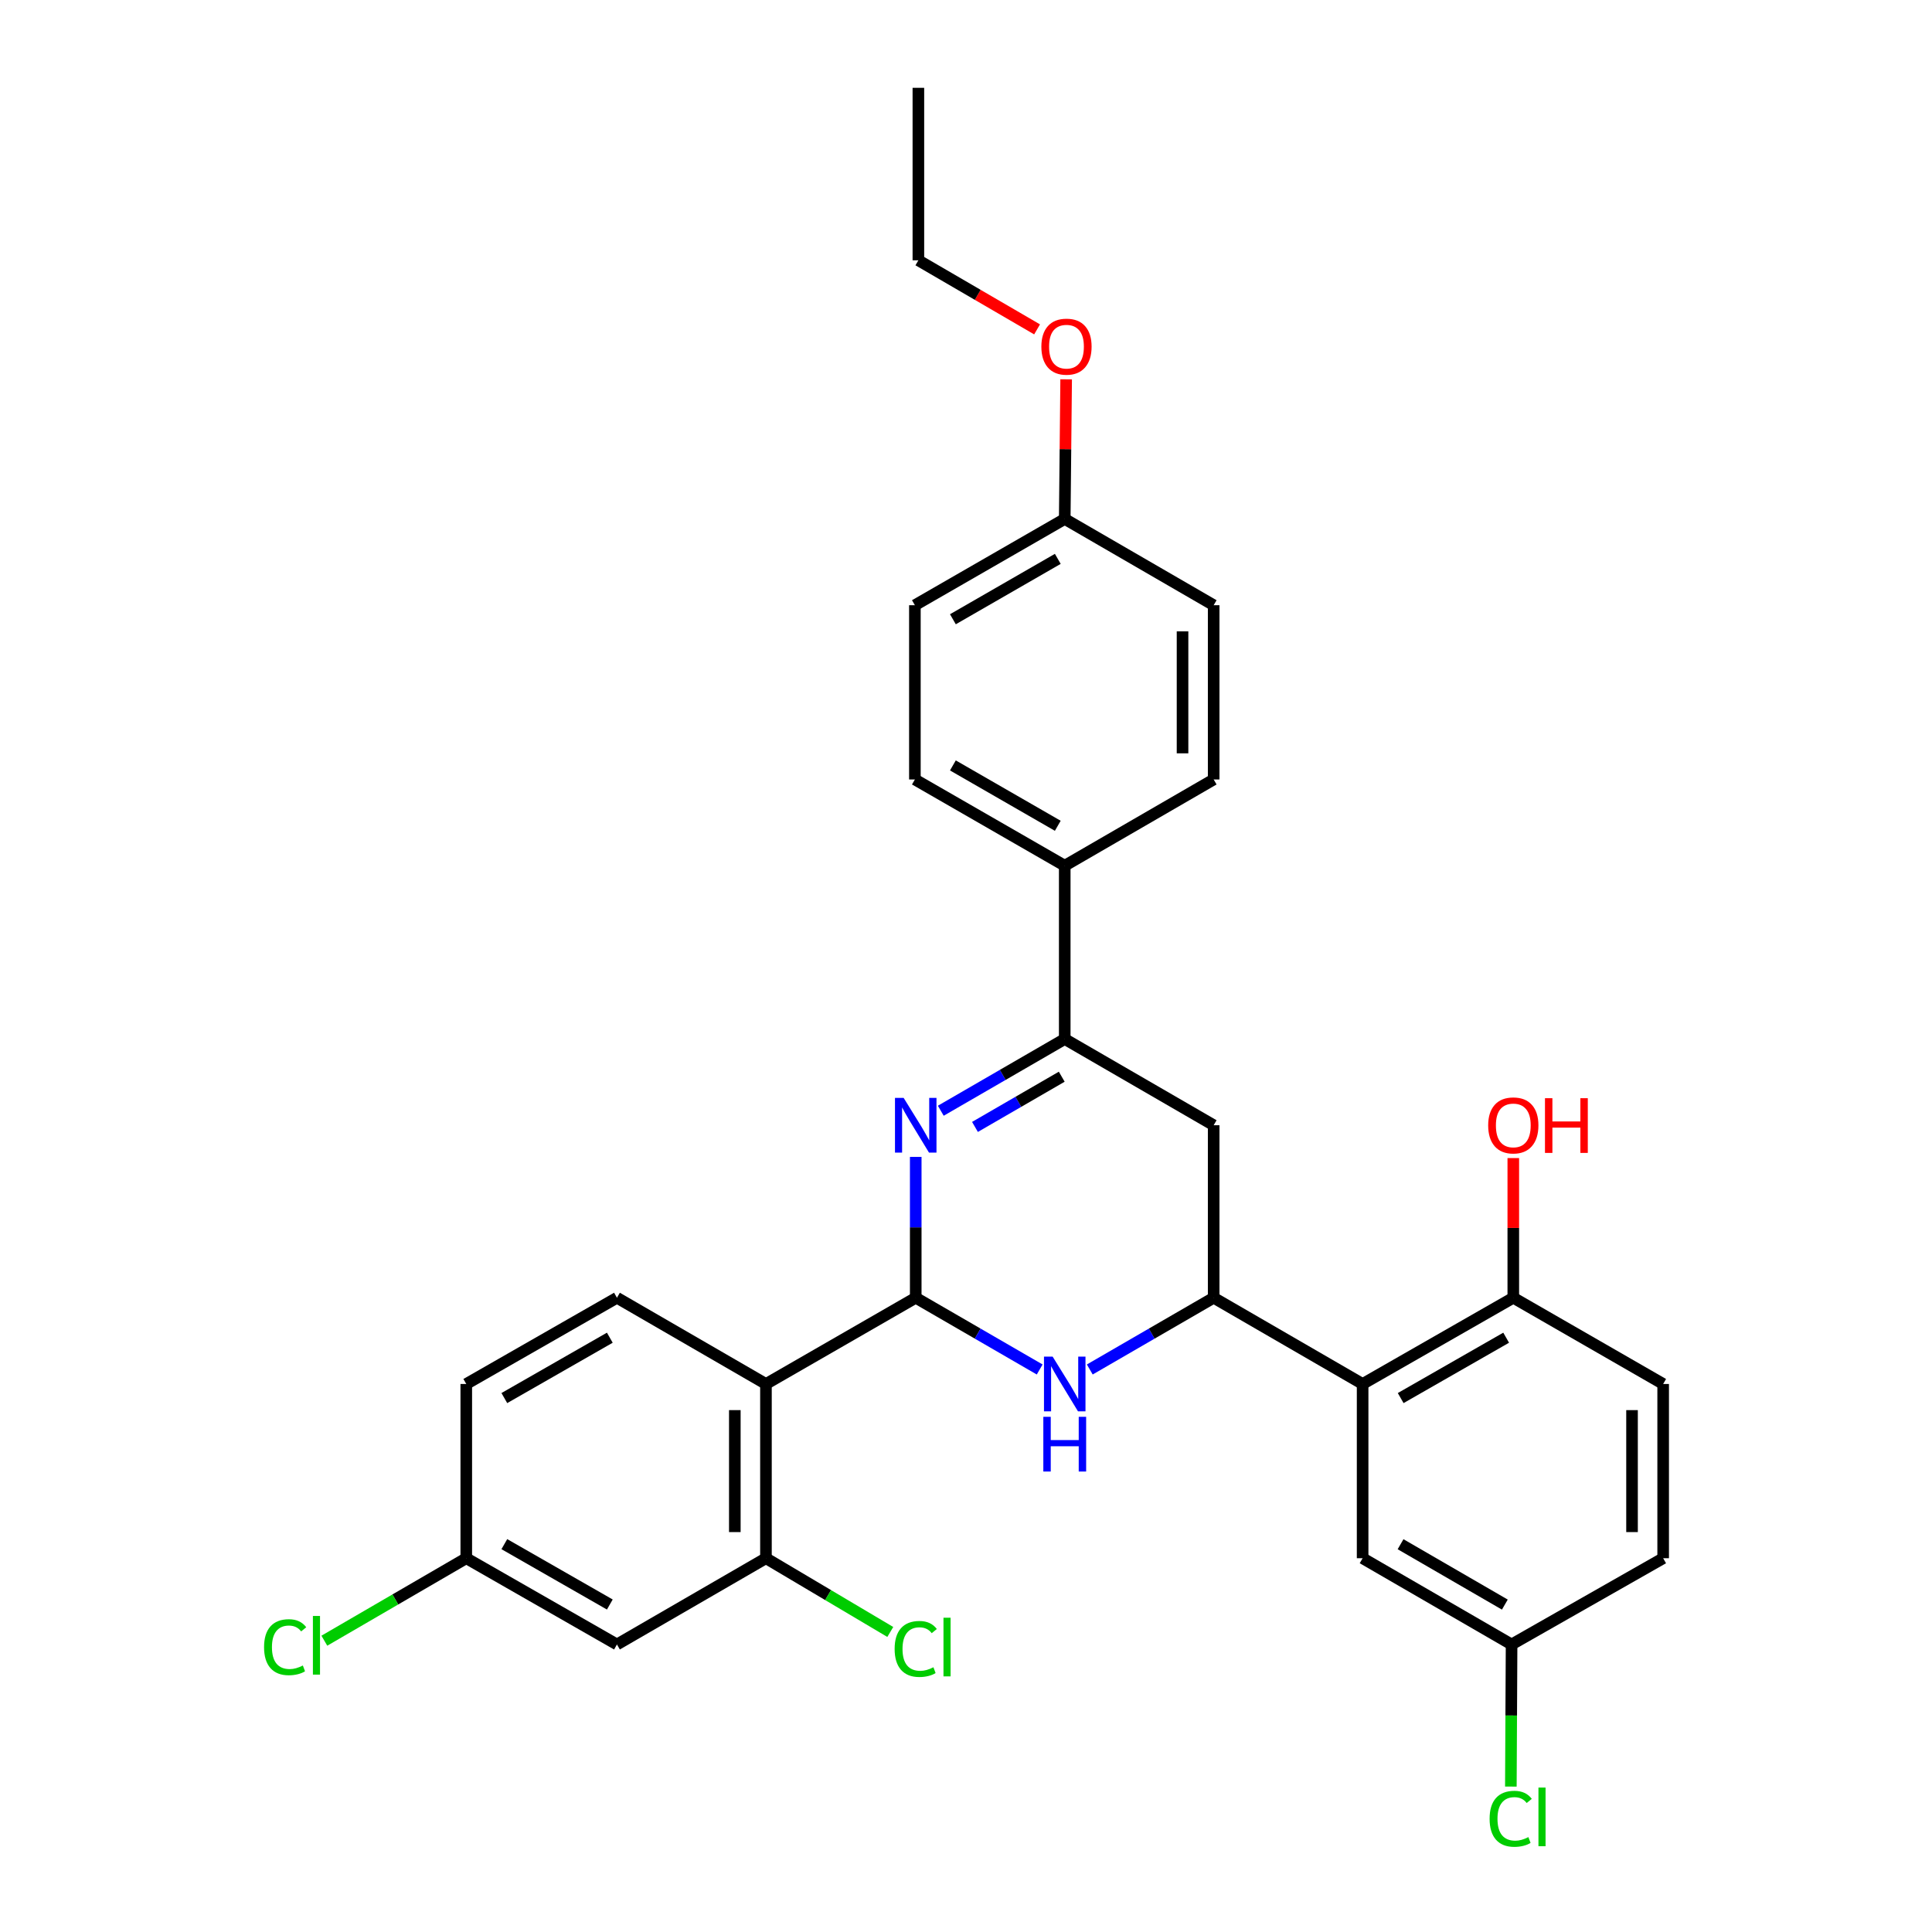 <?xml version='1.0' encoding='iso-8859-1'?>
<svg version='1.1' baseProfile='full'
              xmlns='http://www.w3.org/2000/svg'
                      xmlns:rdkit='http://www.rdkit.org/xml'
                      xmlns:xlink='http://www.w3.org/1999/xlink'
                  xml:space='preserve'
width='1000px' height='1000px' viewBox='0 0 1000 1000'>
<!-- END OF HEADER -->
<rect style='opacity:1.0;fill:#FFFFFF;stroke:none' width='1000' height='1000' x='0' y='0'> </rect>
<path class='bond-0' d='M 473.982,671.713 L 473.982,635.265' style='fill:none;fill-rule:evenodd;stroke:#000000;stroke-width:6px;stroke-linecap:butt;stroke-linejoin:miter;stroke-opacity:1' />
<path class='bond-0' d='M 473.982,635.265 L 473.982,598.816' style='fill:none;fill-rule:evenodd;stroke:#0000FF;stroke-width:6px;stroke-linecap:butt;stroke-linejoin:miter;stroke-opacity:1' />
<path class='bond-1' d='M 473.982,671.713 L 506.06,690.278' style='fill:none;fill-rule:evenodd;stroke:#000000;stroke-width:6px;stroke-linecap:butt;stroke-linejoin:miter;stroke-opacity:1' />
<path class='bond-1' d='M 506.06,690.278 L 538.137,708.843' style='fill:none;fill-rule:evenodd;stroke:#0000FF;stroke-width:6px;stroke-linecap:butt;stroke-linejoin:miter;stroke-opacity:1' />
<path class='bond-2' d='M 473.982,671.713 L 396.456,716.349' style='fill:none;fill-rule:evenodd;stroke:#000000;stroke-width:6px;stroke-linecap:butt;stroke-linejoin:miter;stroke-opacity:1' />
<path class='bond-4' d='M 486.95,574.919 L 519.028,556.354' style='fill:none;fill-rule:evenodd;stroke:#0000FF;stroke-width:6px;stroke-linecap:butt;stroke-linejoin:miter;stroke-opacity:1' />
<path class='bond-4' d='M 519.028,556.354 L 551.105,537.788' style='fill:none;fill-rule:evenodd;stroke:#000000;stroke-width:6px;stroke-linecap:butt;stroke-linejoin:miter;stroke-opacity:1' />
<path class='bond-4' d='M 504.645,583.296 L 527.099,570.3' style='fill:none;fill-rule:evenodd;stroke:#0000FF;stroke-width:6px;stroke-linecap:butt;stroke-linejoin:miter;stroke-opacity:1' />
<path class='bond-4' d='M 527.099,570.3 L 549.554,557.305' style='fill:none;fill-rule:evenodd;stroke:#000000;stroke-width:6px;stroke-linecap:butt;stroke-linejoin:miter;stroke-opacity:1' />
<path class='bond-3' d='M 564.072,708.84 L 596.132,690.277' style='fill:none;fill-rule:evenodd;stroke:#0000FF;stroke-width:6px;stroke-linecap:butt;stroke-linejoin:miter;stroke-opacity:1' />
<path class='bond-3' d='M 596.132,690.277 L 628.192,671.713' style='fill:none;fill-rule:evenodd;stroke:#000000;stroke-width:6px;stroke-linecap:butt;stroke-linejoin:miter;stroke-opacity:1' />
<path class='bond-7' d='M 396.456,716.349 L 396.456,806.533' style='fill:none;fill-rule:evenodd;stroke:#000000;stroke-width:6px;stroke-linecap:butt;stroke-linejoin:miter;stroke-opacity:1' />
<path class='bond-7' d='M 380.342,729.876 L 380.342,793.005' style='fill:none;fill-rule:evenodd;stroke:#000000;stroke-width:6px;stroke-linecap:butt;stroke-linejoin:miter;stroke-opacity:1' />
<path class='bond-8' d='M 396.456,716.349 L 319.333,671.713' style='fill:none;fill-rule:evenodd;stroke:#000000;stroke-width:6px;stroke-linecap:butt;stroke-linejoin:miter;stroke-opacity:1' />
<path class='bond-5' d='M 628.192,671.713 L 705.289,716.349' style='fill:none;fill-rule:evenodd;stroke:#000000;stroke-width:6px;stroke-linecap:butt;stroke-linejoin:miter;stroke-opacity:1' />
<path class='bond-6' d='M 628.192,671.713 L 628.192,582.424' style='fill:none;fill-rule:evenodd;stroke:#000000;stroke-width:6px;stroke-linecap:butt;stroke-linejoin:miter;stroke-opacity:1' />
<path class='bond-10' d='M 551.105,537.788 L 551.105,448.088' style='fill:none;fill-rule:evenodd;stroke:#000000;stroke-width:6px;stroke-linecap:butt;stroke-linejoin:miter;stroke-opacity:1' />
<path class='bond-30' d='M 551.105,537.788 L 628.192,582.424' style='fill:none;fill-rule:evenodd;stroke:#000000;stroke-width:6px;stroke-linecap:butt;stroke-linejoin:miter;stroke-opacity:1' />
<path class='bond-11' d='M 705.289,716.349 L 783.28,671.713' style='fill:none;fill-rule:evenodd;stroke:#000000;stroke-width:6px;stroke-linecap:butt;stroke-linejoin:miter;stroke-opacity:1' />
<path class='bond-11' d='M 724.991,723.639 L 779.585,692.394' style='fill:none;fill-rule:evenodd;stroke:#000000;stroke-width:6px;stroke-linecap:butt;stroke-linejoin:miter;stroke-opacity:1' />
<path class='bond-12' d='M 705.289,716.349 L 705.289,806.533' style='fill:none;fill-rule:evenodd;stroke:#000000;stroke-width:6px;stroke-linecap:butt;stroke-linejoin:miter;stroke-opacity:1' />
<path class='bond-9' d='M 396.456,806.533 L 319.333,851.177' style='fill:none;fill-rule:evenodd;stroke:#000000;stroke-width:6px;stroke-linecap:butt;stroke-linejoin:miter;stroke-opacity:1' />
<path class='bond-17' d='M 396.456,806.533 L 428.633,825.616' style='fill:none;fill-rule:evenodd;stroke:#000000;stroke-width:6px;stroke-linecap:butt;stroke-linejoin:miter;stroke-opacity:1' />
<path class='bond-17' d='M 428.633,825.616 L 460.809,844.698' style='fill:none;fill-rule:evenodd;stroke:#00CC00;stroke-width:6px;stroke-linecap:butt;stroke-linejoin:miter;stroke-opacity:1' />
<path class='bond-19' d='M 319.333,671.713 L 241.342,716.349' style='fill:none;fill-rule:evenodd;stroke:#000000;stroke-width:6px;stroke-linecap:butt;stroke-linejoin:miter;stroke-opacity:1' />
<path class='bond-19' d='M 315.639,692.394 L 261.045,723.639' style='fill:none;fill-rule:evenodd;stroke:#000000;stroke-width:6px;stroke-linecap:butt;stroke-linejoin:miter;stroke-opacity:1' />
<path class='bond-31' d='M 319.333,851.177 L 241.342,806.533' style='fill:none;fill-rule:evenodd;stroke:#000000;stroke-width:6px;stroke-linecap:butt;stroke-linejoin:miter;stroke-opacity:1' />
<path class='bond-31' d='M 315.64,830.496 L 261.046,799.245' style='fill:none;fill-rule:evenodd;stroke:#000000;stroke-width:6px;stroke-linecap:butt;stroke-linejoin:miter;stroke-opacity:1' />
<path class='bond-13' d='M 551.105,448.088 L 473.544,403.452' style='fill:none;fill-rule:evenodd;stroke:#000000;stroke-width:6px;stroke-linecap:butt;stroke-linejoin:miter;stroke-opacity:1' />
<path class='bond-13' d='M 547.508,427.426 L 493.215,396.181' style='fill:none;fill-rule:evenodd;stroke:#000000;stroke-width:6px;stroke-linecap:butt;stroke-linejoin:miter;stroke-opacity:1' />
<path class='bond-14' d='M 551.105,448.088 L 628.192,403.452' style='fill:none;fill-rule:evenodd;stroke:#000000;stroke-width:6px;stroke-linecap:butt;stroke-linejoin:miter;stroke-opacity:1' />
<path class='bond-15' d='M 783.28,671.713 L 860.85,716.349' style='fill:none;fill-rule:evenodd;stroke:#000000;stroke-width:6px;stroke-linecap:butt;stroke-linejoin:miter;stroke-opacity:1' />
<path class='bond-25' d='M 783.28,671.713 L 783.28,635.565' style='fill:none;fill-rule:evenodd;stroke:#000000;stroke-width:6px;stroke-linecap:butt;stroke-linejoin:miter;stroke-opacity:1' />
<path class='bond-25' d='M 783.28,635.565 L 783.28,599.416' style='fill:none;fill-rule:evenodd;stroke:#FF0000;stroke-width:6px;stroke-linecap:butt;stroke-linejoin:miter;stroke-opacity:1' />
<path class='bond-18' d='M 705.289,806.533 L 782.394,851.177' style='fill:none;fill-rule:evenodd;stroke:#000000;stroke-width:6px;stroke-linecap:butt;stroke-linejoin:miter;stroke-opacity:1' />
<path class='bond-18' d='M 724.929,799.284 L 778.902,830.536' style='fill:none;fill-rule:evenodd;stroke:#000000;stroke-width:6px;stroke-linecap:butt;stroke-linejoin:miter;stroke-opacity:1' />
<path class='bond-23' d='M 473.544,403.452 L 473.544,313.259' style='fill:none;fill-rule:evenodd;stroke:#000000;stroke-width:6px;stroke-linecap:butt;stroke-linejoin:miter;stroke-opacity:1' />
<path class='bond-22' d='M 628.192,403.452 L 628.192,313.259' style='fill:none;fill-rule:evenodd;stroke:#000000;stroke-width:6px;stroke-linecap:butt;stroke-linejoin:miter;stroke-opacity:1' />
<path class='bond-22' d='M 612.078,389.923 L 612.078,326.788' style='fill:none;fill-rule:evenodd;stroke:#000000;stroke-width:6px;stroke-linecap:butt;stroke-linejoin:miter;stroke-opacity:1' />
<path class='bond-33' d='M 860.85,716.349 L 860.85,806.533' style='fill:none;fill-rule:evenodd;stroke:#000000;stroke-width:6px;stroke-linecap:butt;stroke-linejoin:miter;stroke-opacity:1' />
<path class='bond-33' d='M 844.737,729.876 L 844.737,793.005' style='fill:none;fill-rule:evenodd;stroke:#000000;stroke-width:6px;stroke-linecap:butt;stroke-linejoin:miter;stroke-opacity:1' />
<path class='bond-16' d='M 241.342,806.533 L 241.342,716.349' style='fill:none;fill-rule:evenodd;stroke:#000000;stroke-width:6px;stroke-linecap:butt;stroke-linejoin:miter;stroke-opacity:1' />
<path class='bond-24' d='M 241.342,806.533 L 204.611,827.879' style='fill:none;fill-rule:evenodd;stroke:#000000;stroke-width:6px;stroke-linecap:butt;stroke-linejoin:miter;stroke-opacity:1' />
<path class='bond-24' d='M 204.611,827.879 L 167.88,849.226' style='fill:none;fill-rule:evenodd;stroke:#00CC00;stroke-width:6px;stroke-linecap:butt;stroke-linejoin:miter;stroke-opacity:1' />
<path class='bond-21' d='M 782.394,851.177 L 860.85,806.533' style='fill:none;fill-rule:evenodd;stroke:#000000;stroke-width:6px;stroke-linecap:butt;stroke-linejoin:miter;stroke-opacity:1' />
<path class='bond-26' d='M 782.394,851.177 L 782.205,887.954' style='fill:none;fill-rule:evenodd;stroke:#000000;stroke-width:6px;stroke-linecap:butt;stroke-linejoin:miter;stroke-opacity:1' />
<path class='bond-26' d='M 782.205,887.954 L 782.017,924.73' style='fill:none;fill-rule:evenodd;stroke:#00CC00;stroke-width:6px;stroke-linecap:butt;stroke-linejoin:miter;stroke-opacity:1' />
<path class='bond-20' d='M 551.105,268.605 L 628.192,313.259' style='fill:none;fill-rule:evenodd;stroke:#000000;stroke-width:6px;stroke-linecap:butt;stroke-linejoin:miter;stroke-opacity:1' />
<path class='bond-27' d='M 551.105,268.605 L 551.471,232.47' style='fill:none;fill-rule:evenodd;stroke:#000000;stroke-width:6px;stroke-linecap:butt;stroke-linejoin:miter;stroke-opacity:1' />
<path class='bond-27' d='M 551.471,232.47 L 551.837,196.335' style='fill:none;fill-rule:evenodd;stroke:#FF0000;stroke-width:6px;stroke-linecap:butt;stroke-linejoin:miter;stroke-opacity:1' />
<path class='bond-32' d='M 551.105,268.605 L 473.544,313.259' style='fill:none;fill-rule:evenodd;stroke:#000000;stroke-width:6px;stroke-linecap:butt;stroke-linejoin:miter;stroke-opacity:1' />
<path class='bond-32' d='M 547.511,289.268 L 493.218,320.526' style='fill:none;fill-rule:evenodd;stroke:#000000;stroke-width:6px;stroke-linecap:butt;stroke-linejoin:miter;stroke-opacity:1' />
<path class='bond-28' d='M 536.792,170.488 L 506.072,152.611' style='fill:none;fill-rule:evenodd;stroke:#FF0000;stroke-width:6px;stroke-linecap:butt;stroke-linejoin:miter;stroke-opacity:1' />
<path class='bond-28' d='M 506.072,152.611 L 475.352,134.735' style='fill:none;fill-rule:evenodd;stroke:#000000;stroke-width:6px;stroke-linecap:butt;stroke-linejoin:miter;stroke-opacity:1' />
<path class='bond-29' d='M 475.352,134.735 L 475.352,45.455' style='fill:none;fill-rule:evenodd;stroke:#000000;stroke-width:6px;stroke-linecap:butt;stroke-linejoin:miter;stroke-opacity:1' />
<path  class='atom-1' d='M 467.722 568.264
L 477.002 583.264
Q 477.922 584.744, 479.402 587.424
Q 480.882 590.104, 480.962 590.264
L 480.962 568.264
L 484.722 568.264
L 484.722 596.584
L 480.842 596.584
L 470.882 580.184
Q 469.722 578.264, 468.482 576.064
Q 467.282 573.864, 466.922 573.184
L 466.922 596.584
L 463.242 596.584
L 463.242 568.264
L 467.722 568.264
' fill='#0000FF'/>
<path  class='atom-2' d='M 544.845 702.189
L 554.125 717.189
Q 555.045 718.669, 556.525 721.349
Q 558.005 724.029, 558.085 724.189
L 558.085 702.189
L 561.845 702.189
L 561.845 730.509
L 557.965 730.509
L 548.005 714.109
Q 546.845 712.189, 545.605 709.989
Q 544.405 707.789, 544.045 707.109
L 544.045 730.509
L 540.365 730.509
L 540.365 702.189
L 544.845 702.189
' fill='#0000FF'/>
<path  class='atom-2' d='M 540.025 733.341
L 543.865 733.341
L 543.865 745.381
L 558.345 745.381
L 558.345 733.341
L 562.185 733.341
L 562.185 761.661
L 558.345 761.661
L 558.345 748.581
L 543.865 748.581
L 543.865 761.661
L 540.025 761.661
L 540.025 733.341
' fill='#0000FF'/>
<path  class='atom-18' d='M 463.062 853.491
Q 463.062 846.451, 466.342 842.771
Q 469.662 839.051, 475.942 839.051
Q 481.782 839.051, 484.902 843.171
L 482.262 845.331
Q 479.982 842.331, 475.942 842.331
Q 471.662 842.331, 469.382 845.211
Q 467.142 848.051, 467.142 853.491
Q 467.142 859.091, 469.462 861.971
Q 471.822 864.851, 476.382 864.851
Q 479.502 864.851, 483.142 862.971
L 484.262 865.971
Q 482.782 866.931, 480.542 867.491
Q 478.302 868.051, 475.822 868.051
Q 469.662 868.051, 466.342 864.291
Q 463.062 860.531, 463.062 853.491
' fill='#00CC00'/>
<path  class='atom-18' d='M 488.342 837.331
L 492.022 837.331
L 492.022 867.691
L 488.342 867.691
L 488.342 837.331
' fill='#00CC00'/>
<path  class='atom-25' d='M 136.678 852.578
Q 136.678 845.538, 139.958 841.858
Q 143.278 838.138, 149.558 838.138
Q 155.398 838.138, 158.518 842.258
L 155.878 844.418
Q 153.598 841.418, 149.558 841.418
Q 145.278 841.418, 142.998 844.298
Q 140.758 847.138, 140.758 852.578
Q 140.758 858.178, 143.078 861.058
Q 145.438 863.938, 149.998 863.938
Q 153.118 863.938, 156.758 862.058
L 157.878 865.058
Q 156.398 866.018, 154.158 866.578
Q 151.918 867.138, 149.438 867.138
Q 143.278 867.138, 139.958 863.378
Q 136.678 859.618, 136.678 852.578
' fill='#00CC00'/>
<path  class='atom-25' d='M 161.958 836.418
L 165.638 836.418
L 165.638 866.778
L 161.958 866.778
L 161.958 836.418
' fill='#00CC00'/>
<path  class='atom-26' d='M 770.28 582.504
Q 770.28 575.704, 773.64 571.904
Q 777 568.104, 783.28 568.104
Q 789.56 568.104, 792.92 571.904
Q 796.28 575.704, 796.28 582.504
Q 796.28 589.384, 792.88 593.304
Q 789.48 597.184, 783.28 597.184
Q 777.04 597.184, 773.64 593.304
Q 770.28 589.424, 770.28 582.504
M 783.28 593.984
Q 787.6 593.984, 789.92 591.104
Q 792.28 588.184, 792.28 582.504
Q 792.28 576.944, 789.92 574.144
Q 787.6 571.304, 783.28 571.304
Q 778.96 571.304, 776.6 574.104
Q 774.28 576.904, 774.28 582.504
Q 774.28 588.224, 776.6 591.104
Q 778.96 593.984, 783.28 593.984
' fill='#FF0000'/>
<path  class='atom-26' d='M 799.68 568.424
L 803.52 568.424
L 803.52 580.464
L 818 580.464
L 818 568.424
L 821.84 568.424
L 821.84 596.744
L 818 596.744
L 818 583.664
L 803.52 583.664
L 803.52 596.744
L 799.68 596.744
L 799.68 568.424
' fill='#FF0000'/>
<path  class='atom-27' d='M 771.017 941.402
Q 771.017 934.362, 774.297 930.682
Q 777.617 926.962, 783.897 926.962
Q 789.737 926.962, 792.857 931.082
L 790.217 933.242
Q 787.937 930.242, 783.897 930.242
Q 779.617 930.242, 777.337 933.122
Q 775.097 935.962, 775.097 941.402
Q 775.097 947.002, 777.417 949.882
Q 779.777 952.762, 784.337 952.762
Q 787.457 952.762, 791.097 950.882
L 792.217 953.882
Q 790.737 954.842, 788.497 955.402
Q 786.257 955.962, 783.777 955.962
Q 777.617 955.962, 774.297 952.202
Q 771.017 948.442, 771.017 941.402
' fill='#00CC00'/>
<path  class='atom-27' d='M 796.297 925.242
L 799.977 925.242
L 799.977 955.602
L 796.297 955.602
L 796.297 925.242
' fill='#00CC00'/>
<path  class='atom-28' d='M 539.009 179.423
Q 539.009 172.623, 542.369 168.823
Q 545.729 165.023, 552.009 165.023
Q 558.289 165.023, 561.649 168.823
Q 565.009 172.623, 565.009 179.423
Q 565.009 186.303, 561.609 190.223
Q 558.209 194.103, 552.009 194.103
Q 545.769 194.103, 542.369 190.223
Q 539.009 186.343, 539.009 179.423
M 552.009 190.903
Q 556.329 190.903, 558.649 188.023
Q 561.009 185.103, 561.009 179.423
Q 561.009 173.863, 558.649 171.063
Q 556.329 168.223, 552.009 168.223
Q 547.689 168.223, 545.329 171.023
Q 543.009 173.823, 543.009 179.423
Q 543.009 185.143, 545.329 188.023
Q 547.689 190.903, 552.009 190.903
' fill='#FF0000'/>
</svg>
